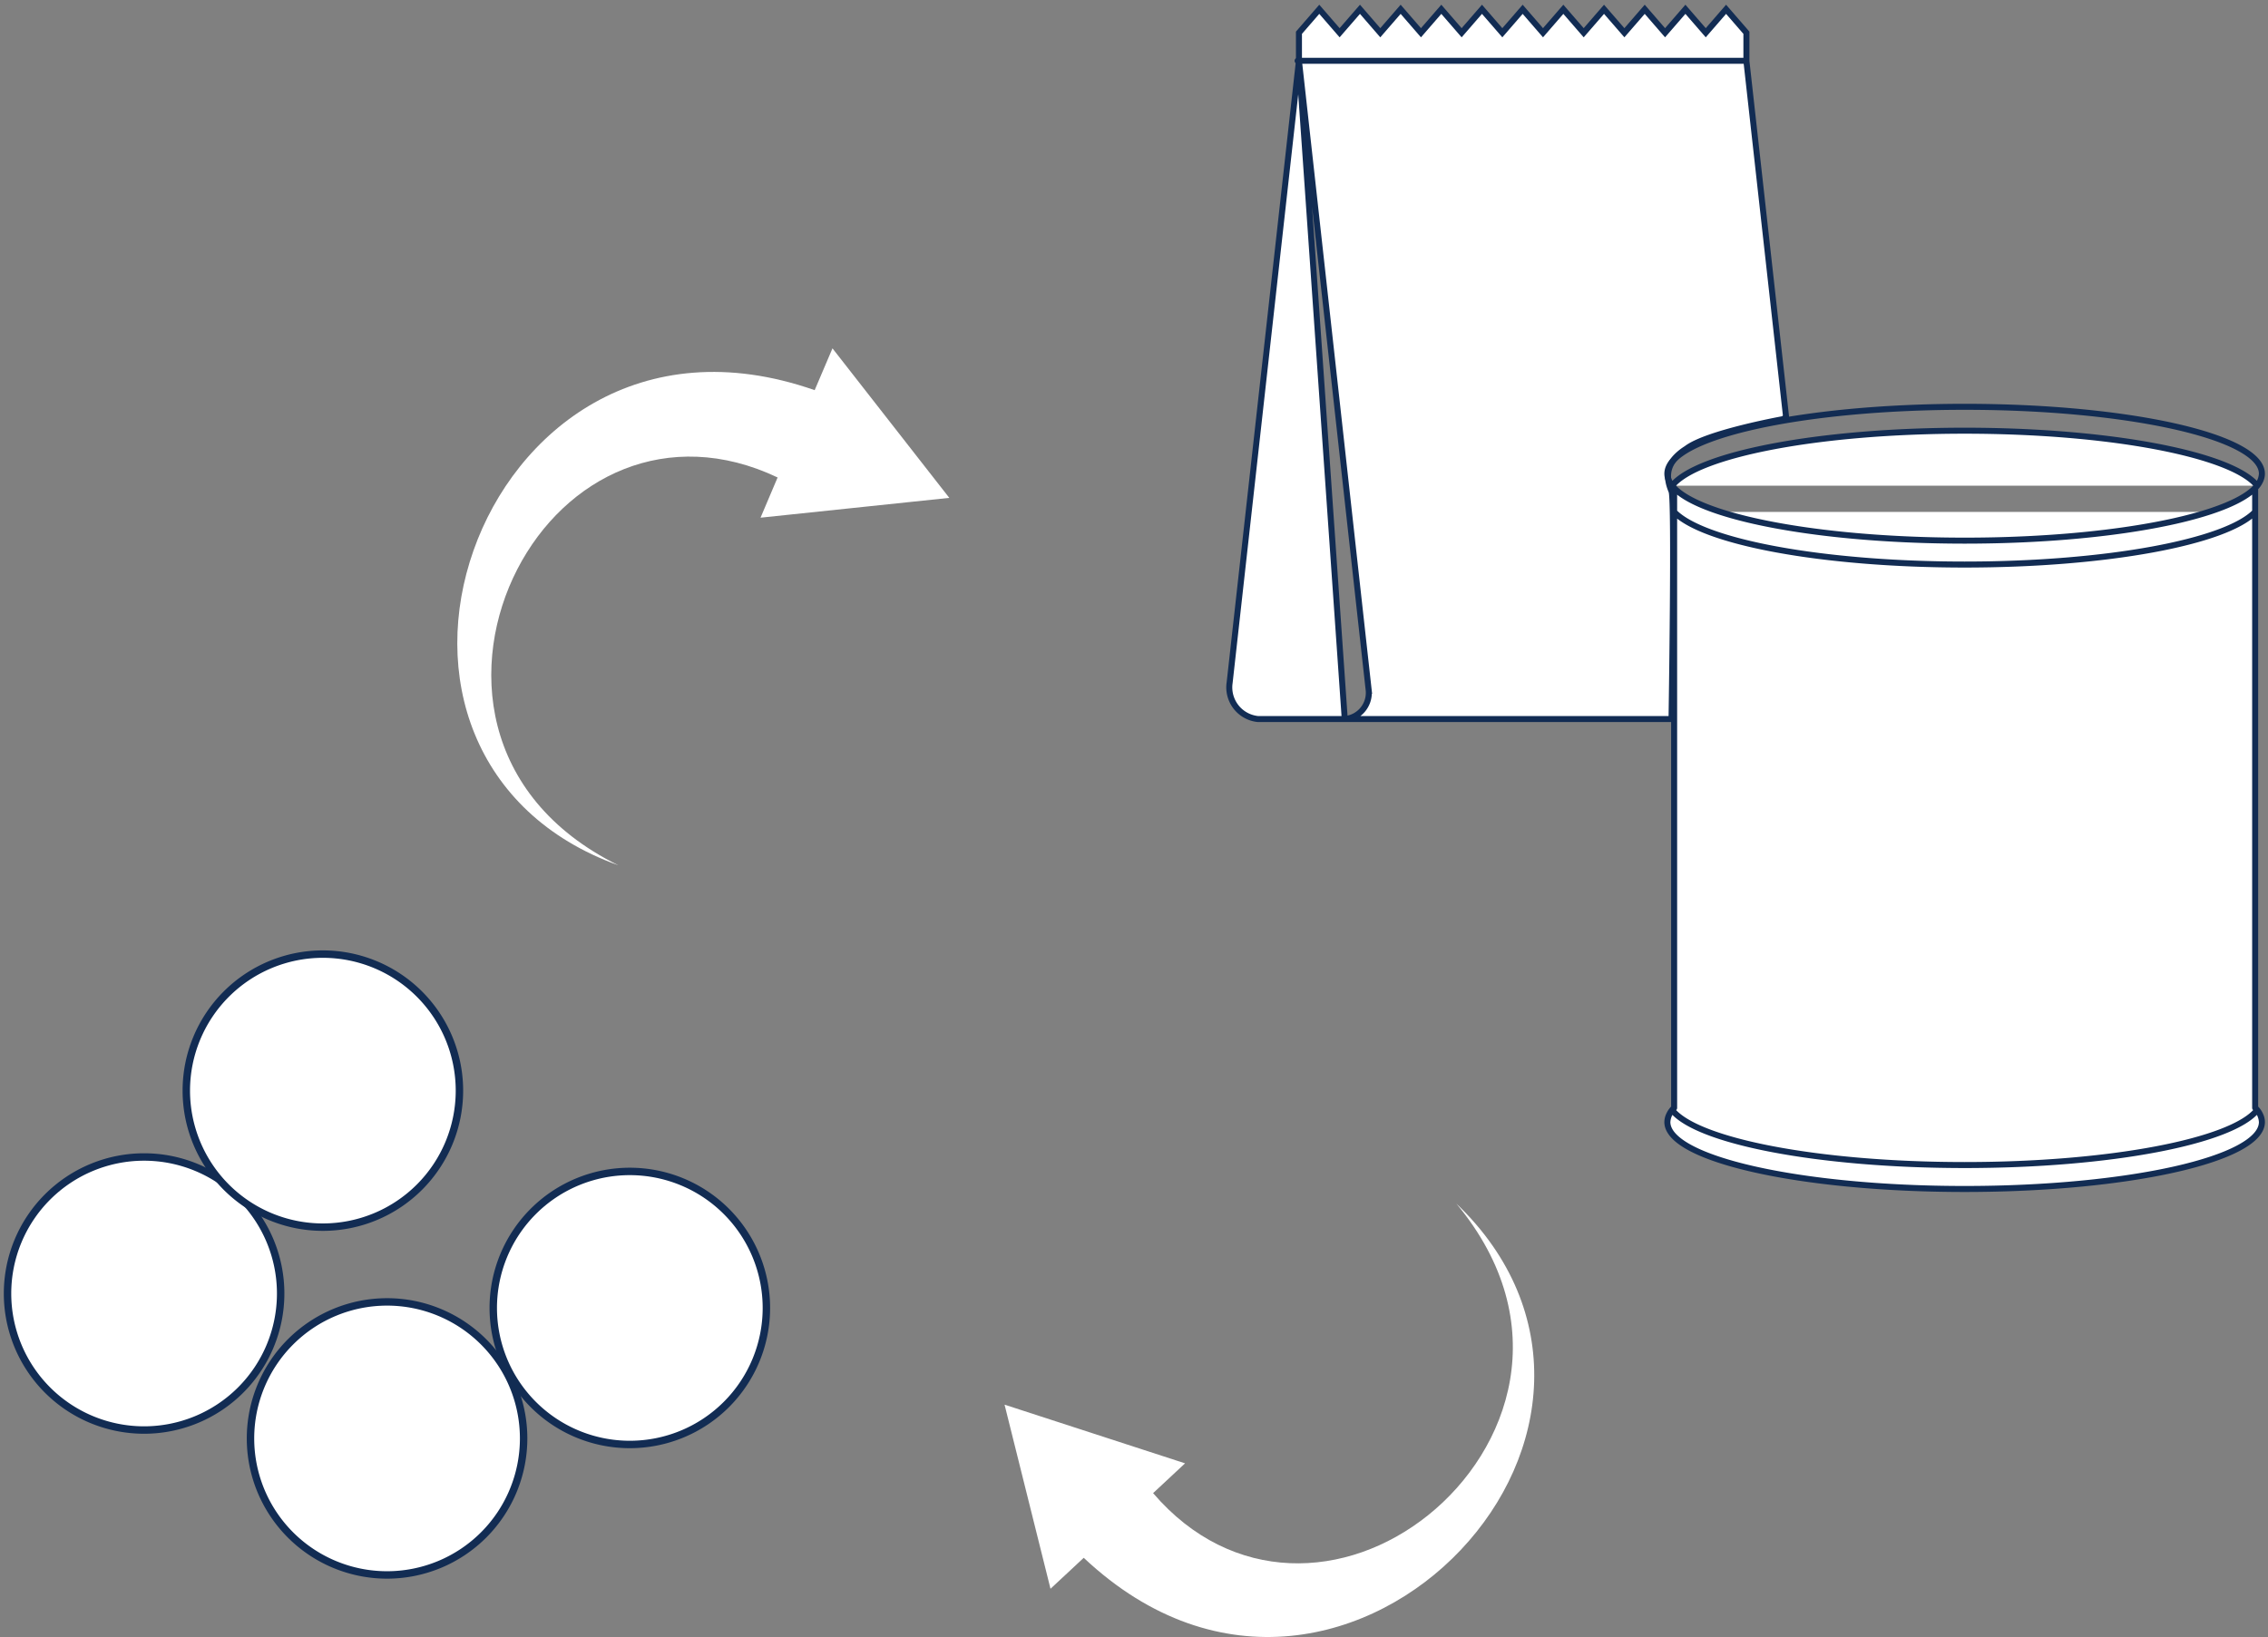 <svg xmlns="http://www.w3.org/2000/svg" xmlns:xlink="http://www.w3.org/1999/xlink" width="213.697" height="154.29" viewBox="0 0 213.697 154.29">
  <rect x="0" y="0" width="213.697" height="154.29" fill="#808080" stroke="none"/>
  <defs>
    <clipPath id="clip-path">
      <path id="Pfad_298" data-name="Pfad 298" d="M0,78.117H213.7V-76.173H0Z" transform="translate(0 76.173)" fill="#fff"/>
    </clipPath>
  </defs>
  <g id="Gruppe_286" data-name="Gruppe 286" transform="translate(0 76.173)">
    <g id="Gruppe_284" data-name="Gruppe 284" transform="translate(0 -76.173)" clip-path="url(#clip-path)">
      <g id="Gruppe_276" data-name="Gruppe 276" transform="translate(0.71 109.048)">
        <path id="Pfad_290" data-name="Pfad 290" d="M6.514,13.029A12.867,12.867,0,1,0-6.352.163,12.866,12.866,0,0,0,6.514,13.029Z" transform="translate(6.352 12.705)" fill="#fff" stroke="#122c53" stroke-width="0.7"/>
      </g>
      <g id="Gruppe_277" data-name="Gruppe 277" transform="translate(17.555 89.926)">
        <path id="Pfad_291" data-name="Pfad 291" d="M6.514,13.029A12.867,12.867,0,1,0-6.352.163,12.866,12.866,0,0,0,6.514,13.029Z" transform="translate(6.352 12.705)" fill="#fff" stroke="#122c53" stroke-width="0.7"/>
      </g>
      <g id="Gruppe_278" data-name="Gruppe 278" transform="translate(23.603 122.706)">
        <path id="Pfad_292" data-name="Pfad 292" d="M6.514,13.029A12.867,12.867,0,1,0-6.352.163,12.866,12.866,0,0,0,6.514,13.029Z" transform="translate(6.352 12.705)" fill="#fff" stroke="#122c53" stroke-width="0.7"/>
      </g>
      <g id="Gruppe_279" data-name="Gruppe 279" transform="translate(46.477 110.409)">
        <path id="Pfad_293" data-name="Pfad 293" d="M6.514,13.029A12.867,12.867,0,1,0-6.352.163,12.866,12.866,0,0,0,6.514,13.029Z" transform="translate(6.352 12.705)" fill="#fff" stroke="#122c53" stroke-width="0.7"/>
      </g>
      <g id="Gruppe_280" data-name="Gruppe 280" transform="translate(43.088 32.833)">
        <path id="Pfad_294" data-name="Pfad 294" d="M17.9,0,28.908,14.092,11.122,15.959l1.608-3.79C2.372,7.245-7.3,12.1-11.793,20.814s-3.646,21.4,9.518,27.906c-13.816-4.963-17.719-18.135-13.646-29.674C-11.969,7.823-.251-1.817,16.222,3.94Z" transform="translate(17.45)" fill="#fff"/>
      </g>
      <g id="Gruppe_281" data-name="Gruppe 281" transform="translate(94.652 113.44)">
        <path id="Pfad_295" data-name="Pfad 295" d="M2.192,18.38-2.137,1.028l17.008,5.53L11.859,9.365c7.462,8.712,18.27,8.205,25.919,2.076s12.038-18.07,2.655-29.364c10.6,10.154,8.811,23.774.4,32.658-8.175,8.647-22.8,12.686-35.509.727Z" transform="translate(2.137 17.923)" fill="#fff"/>
      </g>
      <g id="Gruppe_282" data-name="Gruppe 282" transform="translate(115.849 0.876)">
        <path id="Pfad_296" data-name="Pfad 296" d="M26.548,19.43l-3.733-33.5v-2.666L20.9-18.946l-1.916,2.21-1.916-2.21-1.918,2.21-1.916-2.21-1.916,2.21L9.4-18.946l-1.916,2.21-1.918-2.21-1.916,2.21-1.916-2.21-1.916,2.21L-2.1-18.946l-1.916,2.21-1.916-2.21-1.916,2.21-1.916-2.21-1.918,2.21-1.914-2.21-1.918,2.21-1.916-2.21-1.916,2.21v2.666l6.577,59.354a2.487,2.487,0,0,1-2.258,2.666H15.863l-.1-.182s.326-20.464,0-21.276-.974-2.534,1.4-4.027c1.949-1.495,9.159-2.793,9.159-2.793ZM-15.03,47.949l-4.318-62.019-6.528,58.586a3,3,0,0,0,2.672,3.433Z" transform="translate(25.887 18.946)" fill="#fff" stroke="#122c53" stroke-miterlimit="10" stroke-width="0.566"/>
      </g>
      <g id="Gruppe_283" data-name="Gruppe 283" transform="translate(157.101 38.342)">
        <path id="Pfad_297" data-name="Pfad 297" d="M.324,33.449a2.247,2.247,0,0,0-.188.217,1.123,1.123,0,0,0-.089.117.727.727,0,0,0-.107.166,1.649,1.649,0,0,0-.255.845c0,3.484,12.544,6.31,28.011,6.31s28.011-2.826,28.011-6.31a1.508,1.508,0,0,0-.162-.674.77.77,0,0,0-.091-.17.673.673,0,0,0-.109-.166.856.856,0,0,0-.085-.117,2.279,2.279,0,0,0-.19-.217m.19.217-.006.006c-2.364,2.943-13.8,5.175-27.557,5.175S2.5,36.615.14,33.672l0-.006M.324-22.71C3.063-19.874,14.28-17.75,27.695-17.75s24.636-2.125,27.373-4.961M.136-25.183v-.006C2.5-28.13,13.948-30.365,27.695-30.365s25.193,2.234,27.563,5.175v.006m.448-1.126c0,3.482-12.54,6.307-28.011,6.307S-.314-22.828-.314-26.31s12.54-6.307,28.009-6.307S55.706-29.793,55.706-26.31ZM55.07,33.458V-24.975a1.954,1.954,0,0,0,.636-1.335c0-3.484-12.54-6.307-28.011-6.307S-.314-29.793-.314-26.31a1.957,1.957,0,0,0,.638,1.335V33.458a1.96,1.96,0,0,0-.638,1.335c0,3.486,12.54,6.31,28.009,6.31s28.011-2.824,28.011-6.31A1.957,1.957,0,0,0,55.07,33.458Z" transform="translate(0.316 32.617)" fill="#fff" stroke="#122c53" stroke-linecap="round" stroke-linejoin="round" stroke-miterlimit="10" stroke-width="0.566"/>
      </g>
    </g>
    <g id="Gruppe_285" data-name="Gruppe 285" transform="translate(122.261 -70.442)">
      <path id="Pfad_299" data-name="Pfad 299" d="M0,0H42.226" fill="#fff" stroke="#122c53" stroke-linecap="round" stroke-width="0.566"/>
    </g>
  </g>
</svg>
